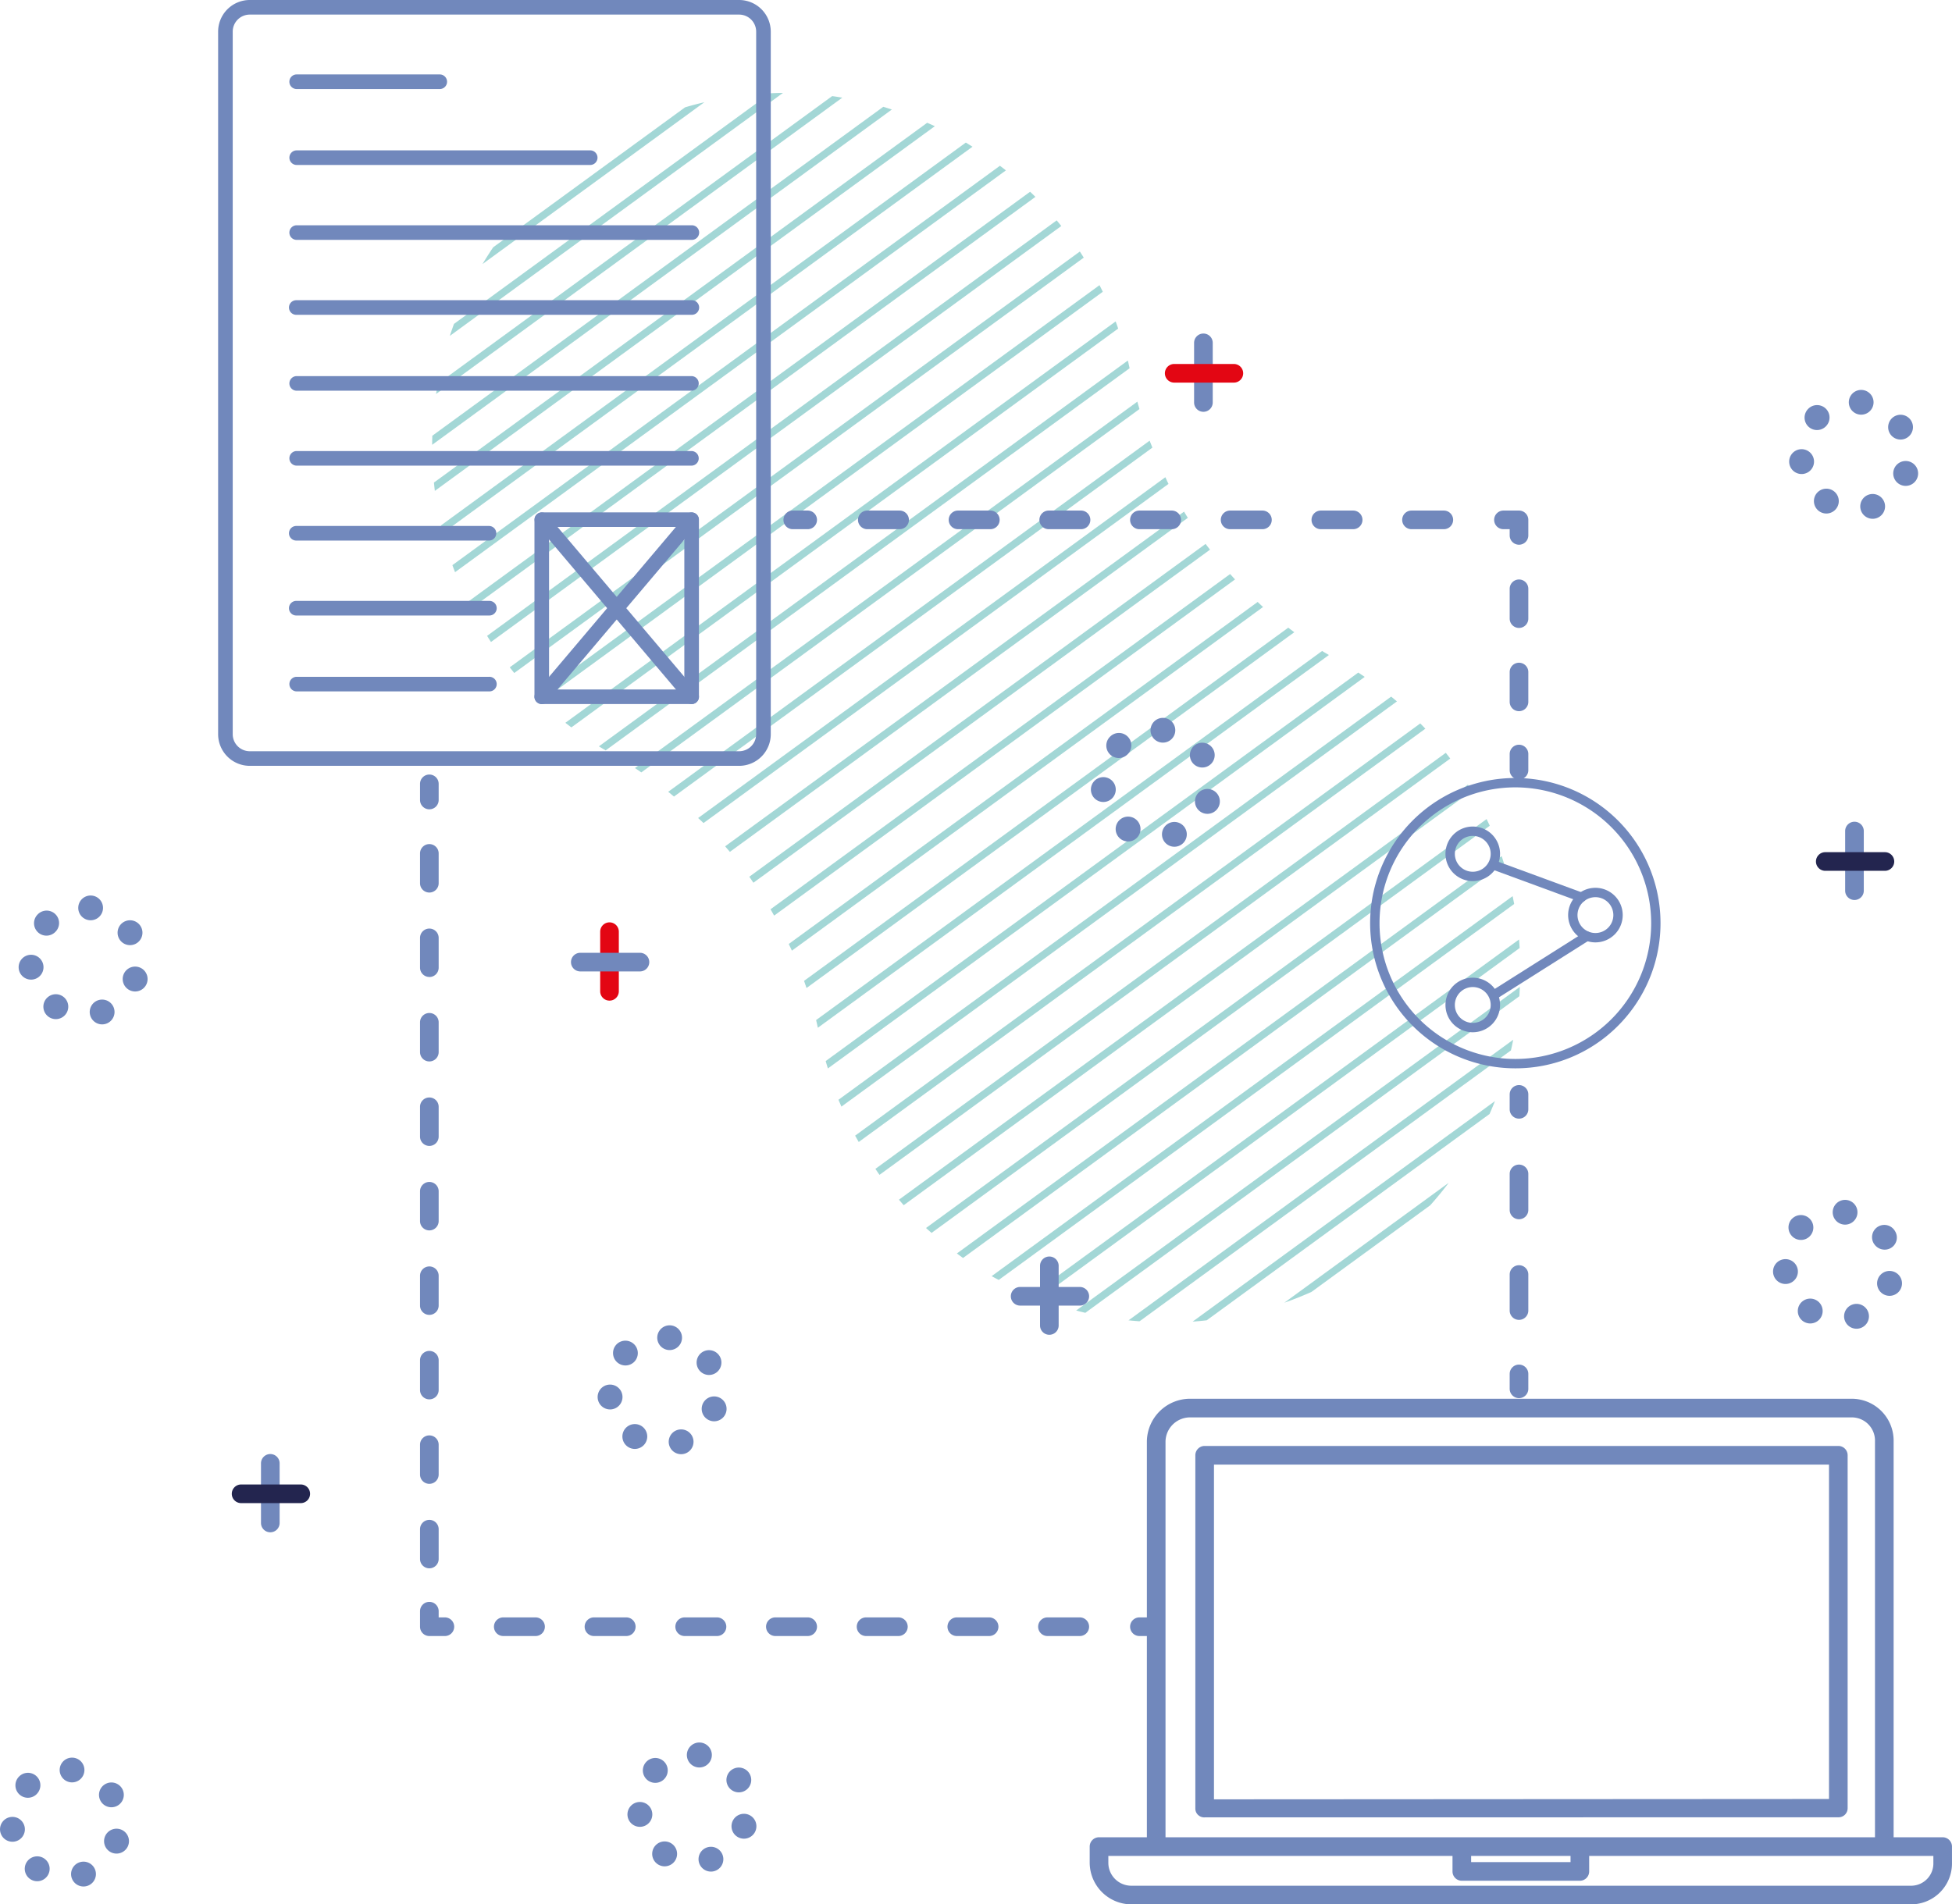 <?xml version="1.0" encoding="UTF-8"?>
<svg xmlns="http://www.w3.org/2000/svg" width="316.491" height="308.825">
  <defs>
    <clipPath id="a">
      <path fill="#7188bc" d="M0 0h316.492v308.825H0z"></path>
    </clipPath>
  </defs>
  <g opacity=".777" fill="#89ccca">
    <path d="M111.073 17.406q1.559-.461 3.133-.828L78.234 42.821q.827-1.383 1.734-2.723zM126.951 15.066 72.935 54.473a59.6 59.6 0 0 1 .671-1.946l51.27-37.4a42.31 42.31 0 0 1 2.075-.061zM136.568 15.837 70.706 63.89c.083-.555.179-1.107.278-1.659l63.942-46.648c.549.069 1.095.164 1.642.254zM144.607 17.758 70.07 72.136c0-.492.007-.983.023-1.474l73.116-53.341c.469.135.932.29 1.398.437zM151.572 20.463 70.506 79.604q-.082-.672-.15-1.347l79.976-58.346c.411.179.83.36 1.24.552zM157.679 23.79l-85.9 62.666c-.1-.414-.2-.831-.289-1.246l85.107-62.09c.367.22.723.45 1.082.67zM163.096 27.629 73.782 92.79c-.145-.381-.3-.76-.432-1.143l88.775-64.765c.325.247.651.491.971.747zM167.879 31.925 76.403 98.662c-.183-.354-.359-.71-.535-1.067l91.152-66.5c.287.276.577.546.859.83zM172.074 36.652l-92.463 67.456c-.038-.057-.08-.11-.118-.167-.18-.272-.344-.551-.519-.825l92.356-67.379q.377.453.744.915zM175.718 41.78l-92.335 67.36c-.251-.3-.491-.613-.737-.92l92.437-67.43c.214.328.425.658.635.99zM178.805 47.315l-91.084 66.449c-.287-.274-.57-.554-.852-.835l91.4-66.683c.186.355.361.712.536 1.069zM181.299 53.281 92.64 117.962c-.325-.247-.65-.494-.971-.749l89.219-65.089c.146.384.275.771.411 1.157zM183.151 59.716l-84.95 61.974a65.036 65.036 0 0 1-1.1-.656l85.765-62.57c.103.417.191.835.285 1.252zM184.748 66.338l-80.763 58.92c-.346-.233-.688-.472-1.039-.7l81.463-59.425c.1.404.226.803.339 1.205zM186.845 72.59l-77.568 56.588c-.313-.257-.619-.521-.937-.772L186.4 71.46c.144.381.3.757.445 1.13zM189.457 78.475l-75.391 55c-.283-.281-.584-.545-.873-.82l75.752-55.265c.174.361.332.729.512 1.085zM192.592 83.975l-74.253 54.171c-.253-.3-.512-.6-.77-.9l74.407-54.278c.2.337.406.674.616 1.007zM196.19 89.137l-74.034 54.012c-.224-.323-.439-.651-.669-.97l73.984-53.974c.232.315.479.621.719.932zM200.247 93.963l-74.73 54.52q-.293-.516-.592-1.026l74.524-54.367c.263.293.53.583.798.873zM204.789 98.435l-76.392 55.732c-.164-.364-.344-.721-.514-1.082l76.031-55.468c.294.273.575.552.875.818zM209.856 102.526l-79.09 57.7a175.25 175.25 0 0 0-.4-1.161l78.51-57.277c.322.248.649.494.98.738zM215.464 106.222l-82.856 60.447c-.1-.415-.184-.834-.289-1.247l82.042-59.853c.363.221.737.435 1.103.653zM221.272 109.77l-87.043 63.5c-.116-.4-.247-.8-.354-1.2l86.352-63c.351.231.698.466 1.045.7zM226.494 113.747l-90.069 65.71c-.156-.371-.328-.737-.476-1.11l89.609-65.377c.316.257.629.513.936.777zM231.103 118.171l-91.873 67.025c-.193-.344-.395-.686-.58-1.033l91.628-66.847c.276.284.554.564.825.855zM235.138 123.014l-92.538 67.51c-.229-.32-.444-.647-.665-.971l92.483-67.47c.241.307.484.615.72.931zM238.626 128.256l-92.1 67.188c-.262-.292-.516-.594-.772-.894l92.248-67.3c.211.34.425.668.624 1.006zM241.546 133.912l-90.505 66.028c-.3-.267-.606-.526-.9-.8l90.893-66.311c.168.361.35.719.512 1.083zM243.852 140.016l-87.708 63.988c-.337-.237-.666-.486-1-.73l88.327-64.439c.136.392.257.787.381 1.181zM245.503 146.598l-83.572 60.969c-.383-.206-.77-.4-1.148-.619l84.468-61.623c.091.423.173.848.252 1.273zM246.395 153.736l-77.915 56.843a61.672 61.672 0 0 1-1.287-.517l79.1-57.708c.036.461.071.921.102 1.382zM246.342 161.559l-70.37 51.339c-.5-.118-.99-.245-1.483-.376l71.935-52.477c-.029.505-.044 1.01-.082 1.514zM244.978 170.341l-60.219 43.932c-.594-.047-1.188-.093-1.78-.158l62.368-45.5a60.934 60.934 0 0 1-.369 1.726zM241.51 180.657l-45.861 33.457a56.53 56.53 0 0 1-2.285.211l49.021-35.763a57.876 57.876 0 0 1-.875 2.095zM231.894 195.459l-19.262 14.053q-2.172.971-4.4 1.749l26.657-19.447q-1.415 1.876-2.995 3.645z"></path>
  </g>
  <g clip-path="url(#a)">
    <path d="M309.973 308.825H183.329a6.782 6.782 0 0 1-6.649-6.734v-2.634a1.511 1.511 0 0 1 1.511-1.511h136.786a1.511 1.511 0 0 1 1.511 1.511v2.634a6.636 6.636 0 0 1-6.518 6.734m-130.267-7.857v1.123a3.72 3.72 0 0 0 3.627 3.712h126.64a3.613 3.613 0 0 0 3.5-3.712v-1.123z" fill="#7188bc"></path>
    <path d="M256.153 304.998h-19.138a1.511 1.511 0 0 1-1.511-1.511v-3.727a1.511 1.511 0 0 1 3.022 0v2.216h16.116v-2.216a1.511 1.511 0 0 1 3.022 0v3.727a1.511 1.511 0 0 1-1.511 1.511" fill="#7188bc"></path>
    <path d="M187.462 300.666a1.511 1.511 0 0 1-1.511-1.511v-65.421a7.008 7.008 0 0 1 7.1-6.9h107.142a6.793 6.793 0 0 1 6.833 6.9v64.818a1.511 1.511 0 1 1-3.022 0v-64.818a3.76 3.76 0 0 0-3.811-3.877H193.049a3.984 3.984 0 0 0-4.076 3.877v65.423a1.511 1.511 0 0 1-1.511 1.511" fill="#7188bc"></path>
    <path d="M195.319 294.724a1.469 1.469 0 0 1-1.068-.4 1.4 1.4 0 0 1-.443-1.021v-57.306a1.511 1.511 0 0 1 1.511-1.511h102.74a1.511 1.511 0 0 1 1.511 1.511v57.246a1.471 1.471 0 0 1-1.51 1.464l-102.74.013zm1.511-57.212v54.284l99.719-.058v-54.226zM69.613 131.246a1.511 1.511 0 0 1-1.511-1.511v-2.619a1.511 1.511 0 0 1 3.022 0v2.619a1.511 1.511 0 0 1-1.511 1.511M69.613 254.332a1.511 1.511 0 0 1-1.511-1.511v-4.835a1.511 1.511 0 1 1 3.022 0v4.835a1.511 1.511 0 0 1-1.511 1.511m0-13.7a1.511 1.511 0 0 1-1.511-1.511v-4.835a1.511 1.511 0 0 1 3.022 0v4.835a1.511 1.511 0 0 1-1.511 1.511m0-13.7a1.511 1.511 0 0 1-1.511-1.511v-4.835a1.511 1.511 0 0 1 3.022 0v4.835a1.511 1.511 0 0 1-1.511 1.511m0-13.7a1.511 1.511 0 0 1-1.511-1.511v-4.835a1.511 1.511 0 1 1 3.022 0v4.835a1.511 1.511 0 0 1-1.511 1.511m0-13.7a1.511 1.511 0 0 1-1.511-1.511v-4.835a1.511 1.511 0 0 1 3.022 0v4.835a1.511 1.511 0 0 1-1.511 1.511m0-13.7a1.511 1.511 0 0 1-1.511-1.511v-4.835a1.511 1.511 0 0 1 3.022 0v4.835a1.511 1.511 0 0 1-1.511 1.511m0-13.7a1.511 1.511 0 0 1-1.511-1.511v-4.835a1.511 1.511 0 1 1 3.022 0v4.835a1.511 1.511 0 0 1-1.511 1.511m0-13.7a1.511 1.511 0 0 1-1.511-1.511v-4.825a1.511 1.511 0 0 1 3.022 0v4.835a1.511 1.511 0 0 1-1.511 1.511m0-13.7a1.511 1.511 0 0 1-1.511-1.511v-4.835a1.511 1.511 0 0 1 3.022 0v4.835a1.511 1.511 0 0 1-1.511 1.511M72.131 265.312h-2.518a1.511 1.511 0 0 1-1.511-1.511v-2.518a1.511 1.511 0 0 1 3.022 0v1.007h1.007a1.511 1.511 0 0 1 0 3.022M175.072 265.312h-5.239a1.511 1.511 0 1 1 0-3.022h5.238a1.511 1.511 0 1 1 0 3.022m-14.706 0h-5.232a1.511 1.511 0 1 1 0-3.022h5.238a1.511 1.511 0 1 1 0 3.022m-14.706 0h-5.242a1.511 1.511 0 1 1 0-3.022h5.238a1.511 1.511 0 1 1 0 3.022m-14.706 0h-5.238a1.511 1.511 0 1 1 0-3.022h5.238a1.511 1.511 0 1 1 0 3.022m-14.706 0h-5.238a1.511 1.511 0 1 1 0-3.022h5.238a1.511 1.511 0 1 1 0 3.022m-14.706 0h-5.238a1.511 1.511 0 1 1 0-3.022h5.238a1.511 1.511 0 0 1 0 3.022m-14.706 0h-5.238a1.511 1.511 0 1 1 0-3.022h5.234a1.511 1.511 0 1 1 0 3.022M187.361 265.312h-2.619a1.511 1.511 0 1 1 0-3.022h2.619a1.511 1.511 0 0 1 0 3.022M246.286 181.407a1.511 1.511 0 0 1-1.511-1.511v-2.417a1.511 1.511 0 0 1 3.022 0v2.417a1.511 1.511 0 0 1-1.511 1.511M246.286 214.042a1.511 1.511 0 0 1-1.511-1.511v-5.842a1.511 1.511 0 0 1 3.022 0v5.842a1.511 1.511 0 0 1-1.511 1.511m0-16.318a1.511 1.511 0 0 1-1.511-1.511v-5.842a1.511 1.511 0 0 1 3.022 0v5.842a1.511 1.511 0 0 1-1.511 1.511M246.286 226.734a1.511 1.511 0 0 1-1.511-1.511v-2.417a1.511 1.511 0 0 1 3.022 0v2.417a1.511 1.511 0 0 1-1.511 1.511M130.954 85.819h-2.417a1.511 1.511 0 0 1 0-3.022h2.417a1.511 1.511 0 0 1 0 3.022M234.097 85.819h-5.239a1.511 1.511 0 0 1 0-3.022h5.238a1.511 1.511 0 0 1 0 3.022m-14.706 0h-5.232a1.511 1.511 0 0 1 0-3.022h5.238a1.511 1.511 0 0 1 0 3.022m-14.706 0h-5.242a1.511 1.511 0 0 1 0-3.022h5.238a1.511 1.511 0 0 1 0 3.022m-14.706 0h-5.238a1.511 1.511 0 0 1 0-3.022h5.238a1.511 1.511 0 0 1 0 3.022m-14.706 0h-5.238a1.511 1.511 0 0 1 0-3.022h5.238a1.511 1.511 0 1 1 0 3.022m-14.706 0h-5.238a1.511 1.511 0 1 1 0-3.022h5.238a1.511 1.511 0 1 1 0 3.022m-14.706 0h-5.238a1.511 1.511 0 1 1 0-3.022h5.234a1.511 1.511 0 0 1 0 3.022M246.286 88.337a1.511 1.511 0 0 1-1.511-1.511v-1.007h-1.007a1.511 1.511 0 0 1 0-3.022h2.518a1.511 1.511 0 0 1 1.511 1.511v2.518a1.511 1.511 0 0 1-1.511 1.511M246.286 115.331a1.511 1.511 0 0 1-1.511-1.511v-4.835a1.511 1.511 0 1 1 3.022 0v4.835a1.511 1.511 0 0 1-1.511 1.511m0-13.5a1.511 1.511 0 0 1-1.511-1.511v-4.835a1.511 1.511 0 1 1 3.022 0v4.835a1.511 1.511 0 0 1-1.511 1.511M246.286 126.411a1.511 1.511 0 0 1-1.511-1.511v-2.619a1.511 1.511 0 1 1 3.022 0v2.619a1.511 1.511 0 0 1-1.511 1.511M11.636 304.577a2.014 2.014 0 1 1 2.564 1.241 2 2 0 0 1-.661.113 2.017 2.017 0 0 1-1.9-1.354m-6.682.189a2.018 2.018 0 1 1 1.074.31 2.015 2.015 0 0 1-1.074-.31m13.27-4.285a2.018 2.018 0 1 1 .667.113 2.018 2.018 0 0 1-.667-.113m-18.211-3.6a2.015 2.015 0 1 1 2.226 1.779 2.145 2.145 0 0 1-.226.012 2.015 2.015 0 0 1-2-1.791m16.34-4.746a2.011 2.011 0 1 1 1.708.947 2.012 2.012 0 0 1-1.708-.947M3.09 290.95a2.016 2.016 0 0 1 0-2.849.016.016 0 0 0 .008-.008.091.091 0 0 0 .014-.014 2.014 2.014 0 1 1 2.84 2.857v.006l-.008.008a2.016 2.016 0 0 1-2.851 0m8.352-1.918a2.006 2.006 0 1 1 .234.014 1.808 1.808 0 0 1-.234-.014M14.658 164.769a2.011 2.011 0 1 1 1.9 1.354 2.017 2.017 0 0 1-1.9-1.354m-6.682.189a2.018 2.018 0 1 1 1.074.31 2.015 2.015 0 0 1-1.074-.31m13.27-4.285a2.018 2.018 0 1 1 .667.113 2.015 2.015 0 0 1-.667-.113m-18.211-3.6a2.015 2.015 0 1 1 2.226 1.779 2.139 2.139 0 0 1-.228.012 2.015 2.015 0 0 1-2-1.791m16.34-4.746a2.016 2.016 0 1 1 1.708.945 2.012 2.012 0 0 1-1.708-.945m-13.266-1.185a2.016 2.016 0 0 1 0-2.849.23.23 0 0 0 .022-.022 2.015 2.015 0 1 1 2.842 2.857l-.014.014a2.016 2.016 0 0 1-2.851 0m8.352-1.918a2.007 2.007 0 1 1 .232.014 1.8 1.8 0 0 1-.232-.014M113.369 302.159a2.011 2.011 0 1 1 1.9 1.354 2.016 2.016 0 0 1-1.9-1.354m-6.682.189a2.018 2.018 0 1 1 1.074.31 2.015 2.015 0 0 1-1.074-.31m13.27-4.285a2.018 2.018 0 1 1 .667.113 2.015 2.015 0 0 1-.667-.113m-18.211-3.6a2.015 2.015 0 1 1 2.226 1.779 2.179 2.179 0 0 1-.226.012 2.015 2.015 0 0 1-2-1.791m16.34-4.746a2.011 2.011 0 1 1 1.708.947 2.012 2.012 0 0 1-1.708-.947m-13.266-1.185a2.016 2.016 0 0 1 0-2.849.015.015 0 0 0 .008-.008.047.047 0 0 0 .014-.014 2.015 2.015 0 0 1 2.842 2.857l-.006.006-.008.008a2.016 2.016 0 0 1-2.851 0m8.352-1.916a2.025 2.025 0 1 1 .232.012 2.261 2.261 0 0 1-.232-.012M108.534 234.471a2.011 2.011 0 1 1 1.9 1.354 2.016 2.016 0 0 1-1.9-1.354m-6.68.189a2.015 2.015 0 1 1 1.072.31 2.014 2.014 0 0 1-1.072-.31m13.268-4.285a2.017 2.017 0 1 1 .667.113 2.015 2.015 0 0 1-.667-.113m-18.211-3.6a2.015 2.015 0 1 1 2.226 1.779 2.145 2.145 0 0 1-.226.012 2.015 2.015 0 0 1-2-1.791m16.34-4.746a2.011 2.011 0 1 1 1.708.947 2.012 2.012 0 0 1-1.708-.947m-13.266-1.185a2.016 2.016 0 0 1 0-2.849.229.229 0 0 0 .022-.022 2.015 2.015 0 0 1 2.842 2.856l-.006.006-.008.008a2.016 2.016 0 0 1-2.851 0m8.352-1.918a2.007 2.007 0 1 1 .232.014 1.82 1.82 0 0 1-.232-.014M188.511 135.961a2.011 2.011 0 1 1 1.9 1.354 2.016 2.016 0 0 1-1.9-1.354m-6.68.189a2.015 2.015 0 1 1 1.072.31 2.016 2.016 0 0 1-1.072-.31m13.268-4.285a2.018 2.018 0 1 1 .667.113 2.015 2.015 0 0 1-.667-.113m-18.211-3.6a2.015 2.015 0 1 1 2.226 1.779 2.146 2.146 0 0 1-.226.012 2.015 2.015 0 0 1-2-1.791m16.34-4.746a2.011 2.011 0 1 1 1.708.947 2.012 2.012 0 0 1-1.708-.947m-13.266-1.185a2.016 2.016 0 0 1 0-2.849.016.016 0 0 0 .008-.008.047.047 0 0 0 .014-.014 2.015 2.015 0 1 1 2.842 2.857l-.006.006-.008.008a2.016 2.016 0 0 1-2.851 0m8.352-1.918a2.007 2.007 0 1 1 .232.014 1.811 1.811 0 0 1-.232-.014M301.726 82.778a2.011 2.011 0 1 1 1.9 1.354 2.017 2.017 0 0 1-1.9-1.354m-6.68.189a2.015 2.015 0 1 1 1.072.31 2.016 2.016 0 0 1-1.072-.31m13.268-4.285a2.018 2.018 0 1 1 .667.113 2.018 2.018 0 0 1-.667-.113m-18.211-3.6a2.015 2.015 0 1 1 2.226 1.779 2.148 2.148 0 0 1-.226.012 2.015 2.015 0 0 1-2-1.791m16.34-4.746a2.011 2.011 0 1 1 1.708.947 2.012 2.012 0 0 1-1.708-.947m-13.266-1.185a2.016 2.016 0 0 1 0-2.849.015.015 0 0 0 .008-.008.086.086 0 0 0 .014-.014 2.015 2.015 0 1 1 2.843 2.857l-.006.006-.008.008a2.016 2.016 0 0 1-2.85 0m8.352-1.918a2.007 2.007 0 1 1 .232.014 1.811 1.811 0 0 1-.232-.014M299.108 214.125a2.015 2.015 0 1 1 2.564 1.241 2 2 0 0 1-.661.113 2.017 2.017 0 0 1-1.9-1.354m-6.68.189a2.015 2.015 0 1 1 1.072.31 2.016 2.016 0 0 1-1.072-.31m13.268-4.285a2.018 2.018 0 1 1 .667.113 2.017 2.017 0 0 1-.667-.113m-18.211-3.6a2.015 2.015 0 1 1 2.226 1.779 2.148 2.148 0 0 1-.226.012 2.015 2.015 0 0 1-2-1.791m16.34-4.746a1.991 1.991 0 1 1 3.415-2.047 1.963 1.963 0 0 1-1.7 3.017 2.041 2.041 0 0 1-1.708-.97m-13.266-1.2a2.033 2.033 0 0 1 0-2.863.022.022 0 0 0 .02-.008 2.019 2.019 0 0 1 2.843 2.867l-.006.008-.008.009a2.016 2.016 0 0 1-2.85-.013m8.352-1.9a2.007 2.007 0 1 1 .232.014 1.821 1.821 0 0 1-.232-.014M43.827 248.49a1.511 1.511 0 0 1-1.511-1.511v-9.67a1.511 1.511 0 0 1 3.022 0v9.67a1.511 1.511 0 0 1-1.511 1.511" fill="#7188bc"></path>
    <path d="M48.763 243.757h-9.67a1.511 1.511 0 1 1 0-3.022h9.67a1.511 1.511 0 1 1 0 3.022" fill="#23254f"></path>
    <path d="M98.823 162.269a1.511 1.511 0 0 1-1.511-1.511v-9.67a1.511 1.511 0 0 1 3.022 0v9.67a1.511 1.511 0 0 1-1.511 1.511" fill="#e30613"></path>
    <path d="M103.759 157.535h-9.67a1.511 1.511 0 1 1 0-3.022h9.67a1.511 1.511 0 1 1 0 3.022M170.137 216.459a1.511 1.511 0 0 1-1.511-1.511v-9.67a1.511 1.511 0 0 1 3.022 0v9.67a1.511 1.511 0 0 1-1.511 1.511" fill="#7188bc"></path>
    <path d="M175.073 211.726h-9.67a1.511 1.511 0 1 1 0-3.022h9.67a1.511 1.511 0 1 1 0 3.022M195.117 66.781a1.511 1.511 0 0 1-1.511-1.511V55.6a1.511 1.511 0 1 1 3.022 0v9.67a1.511 1.511 0 0 1-1.511 1.511" fill="#7188bc"></path>
    <path d="M200.053 62.047h-9.67a1.511 1.511 0 0 1 0-3.022h9.67a1.511 1.511 0 0 1 0 3.022" fill="#e30613"></path>
    <path d="M300.678 145.951a1.511 1.511 0 0 1-1.511-1.511v-9.67a1.511 1.511 0 0 1 3.022 0v9.67a1.511 1.511 0 0 1-1.511 1.511" fill="#7188bc"></path>
    <path d="M305.614 141.218h-9.67a1.511 1.511 0 0 1 0-3.022h9.67a1.511 1.511 0 0 1 0 3.022" fill="#23254f"></path>
  </g>
  <g clip-path="url(#a)" fill="#7188bc">
    <path d="M119.84 124.195H40.495a5.135 5.135 0 0 1-5.129-5.129V5.129A5.135 5.135 0 0 1 40.495 0h79.345a5.134 5.134 0 0 1 5.129 5.129v113.937a5.134 5.134 0 0 1-5.129 5.129M40.495 2.367a2.765 2.765 0 0 0-2.762 2.762v113.937a2.765 2.765 0 0 0 2.762 2.761h79.345a2.765 2.765 0 0 0 2.762-2.761V5.129a2.765 2.765 0 0 0-2.762-2.762z"></path>
    <path d="M71.267 14.439h-23.2a1.184 1.184 0 0 1 0-2.367h23.2a1.184 1.184 0 1 1 0 2.367M95.728 26.752H48.07a1.184 1.184 0 0 1 0-2.367h47.658a1.184 1.184 0 0 1 0 2.367M112.14 38.9H48.07a1.184 1.184 0 0 1 0-2.367h64.07a1.184 1.184 0 1 1 0 2.367M112.14 51.051H48.07a1.184 1.184 0 1 1 0-2.367h64.07a1.184 1.184 0 1 1 0 2.367M112.14 63.36H48.07a1.184 1.184 0 0 1 0-2.367h64.07a1.184 1.184 0 0 1 0 2.367M112.14 75.511H48.07a1.184 1.184 0 0 1 0-2.367h64.07a1.184 1.184 0 0 1 0 2.367M112.139 114.174h-24.3a1.183 1.183 0 0 1-1.184-1.184V84.27a1.184 1.184 0 0 1 1.184-1.184h24.3a1.184 1.184 0 0 1 1.184 1.184v28.721a1.183 1.183 0 0 1-1.184 1.184m-23.119-2.367h21.935V85.45H89.02z"></path>
    <path d="M112.14 114.174a1.181 1.181 0 0 1-.9-.419l-24.3-28.721a1.184 1.184 0 0 1 1.807-1.529l24.3 28.721a1.184 1.184 0 0 1-.9 1.948"></path>
    <path d="M87.837 114.174a1.184 1.184 0 0 1-.9-1.948l24.3-28.721a1.184 1.184 0 0 1 1.807 1.529l-24.3 28.721a1.181 1.181 0 0 1-.9.419M79.315 87.662H48.07a1.184 1.184 0 1 1 0-2.367h31.245a1.184 1.184 0 0 1 0 2.367M79.315 99.814H48.07a1.184 1.184 0 1 1 0-2.367h31.245a1.184 1.184 0 1 1 0 2.367M79.315 112.122H48.07a1.184 1.184 0 0 1 0-2.367h31.245a1.184 1.184 0 1 1 0 2.367M258.677 152.825a4.425 4.425 0 1 1 4.425-4.425 4.43 4.43 0 0 1-4.425 4.425m0-7.332a2.906 2.906 0 1 0 2.906 2.907 2.91 2.91 0 0 0-2.906-2.907M238.79 167.4a4.425 4.425 0 1 1 4.425-4.425 4.43 4.43 0 0 1-4.425 4.425m0-7.332a2.906 2.906 0 1 0 2.906 2.906 2.91 2.91 0 0 0-2.906-2.906M238.79 142.889a4.425 4.425 0 1 1 4.425-4.425 4.43 4.43 0 0 1-4.425 4.425m0-7.332a2.906 2.906 0 1 0 2.906 2.907 2.91 2.91 0 0 0-2.906-2.907"></path>
    <path d="M242.456 161.963a.759.759 0 0 1-.406-1.4l14.87-9.4a.76.76 0 0 1 .811 1.284l-14.87 9.4a.755.755 0 0 1-.4.117M256.42 146.272a.756.756 0 0 1-.262-.047l-13.965-5.135a.76.76 0 0 1 .524-1.425l13.965 5.135a.759.759 0 0 1-.262 1.472"></path>
    <path d="M245.695 173.248a23.541 23.541 0 1 1 16.646-6.9 23.387 23.387 0 0 1-16.646 6.9m0-45.563a22.022 22.022 0 1 0 22.022 22.022 22.047 22.047 0 0 0-22.022-22.022"></path>
  </g>
</svg>
